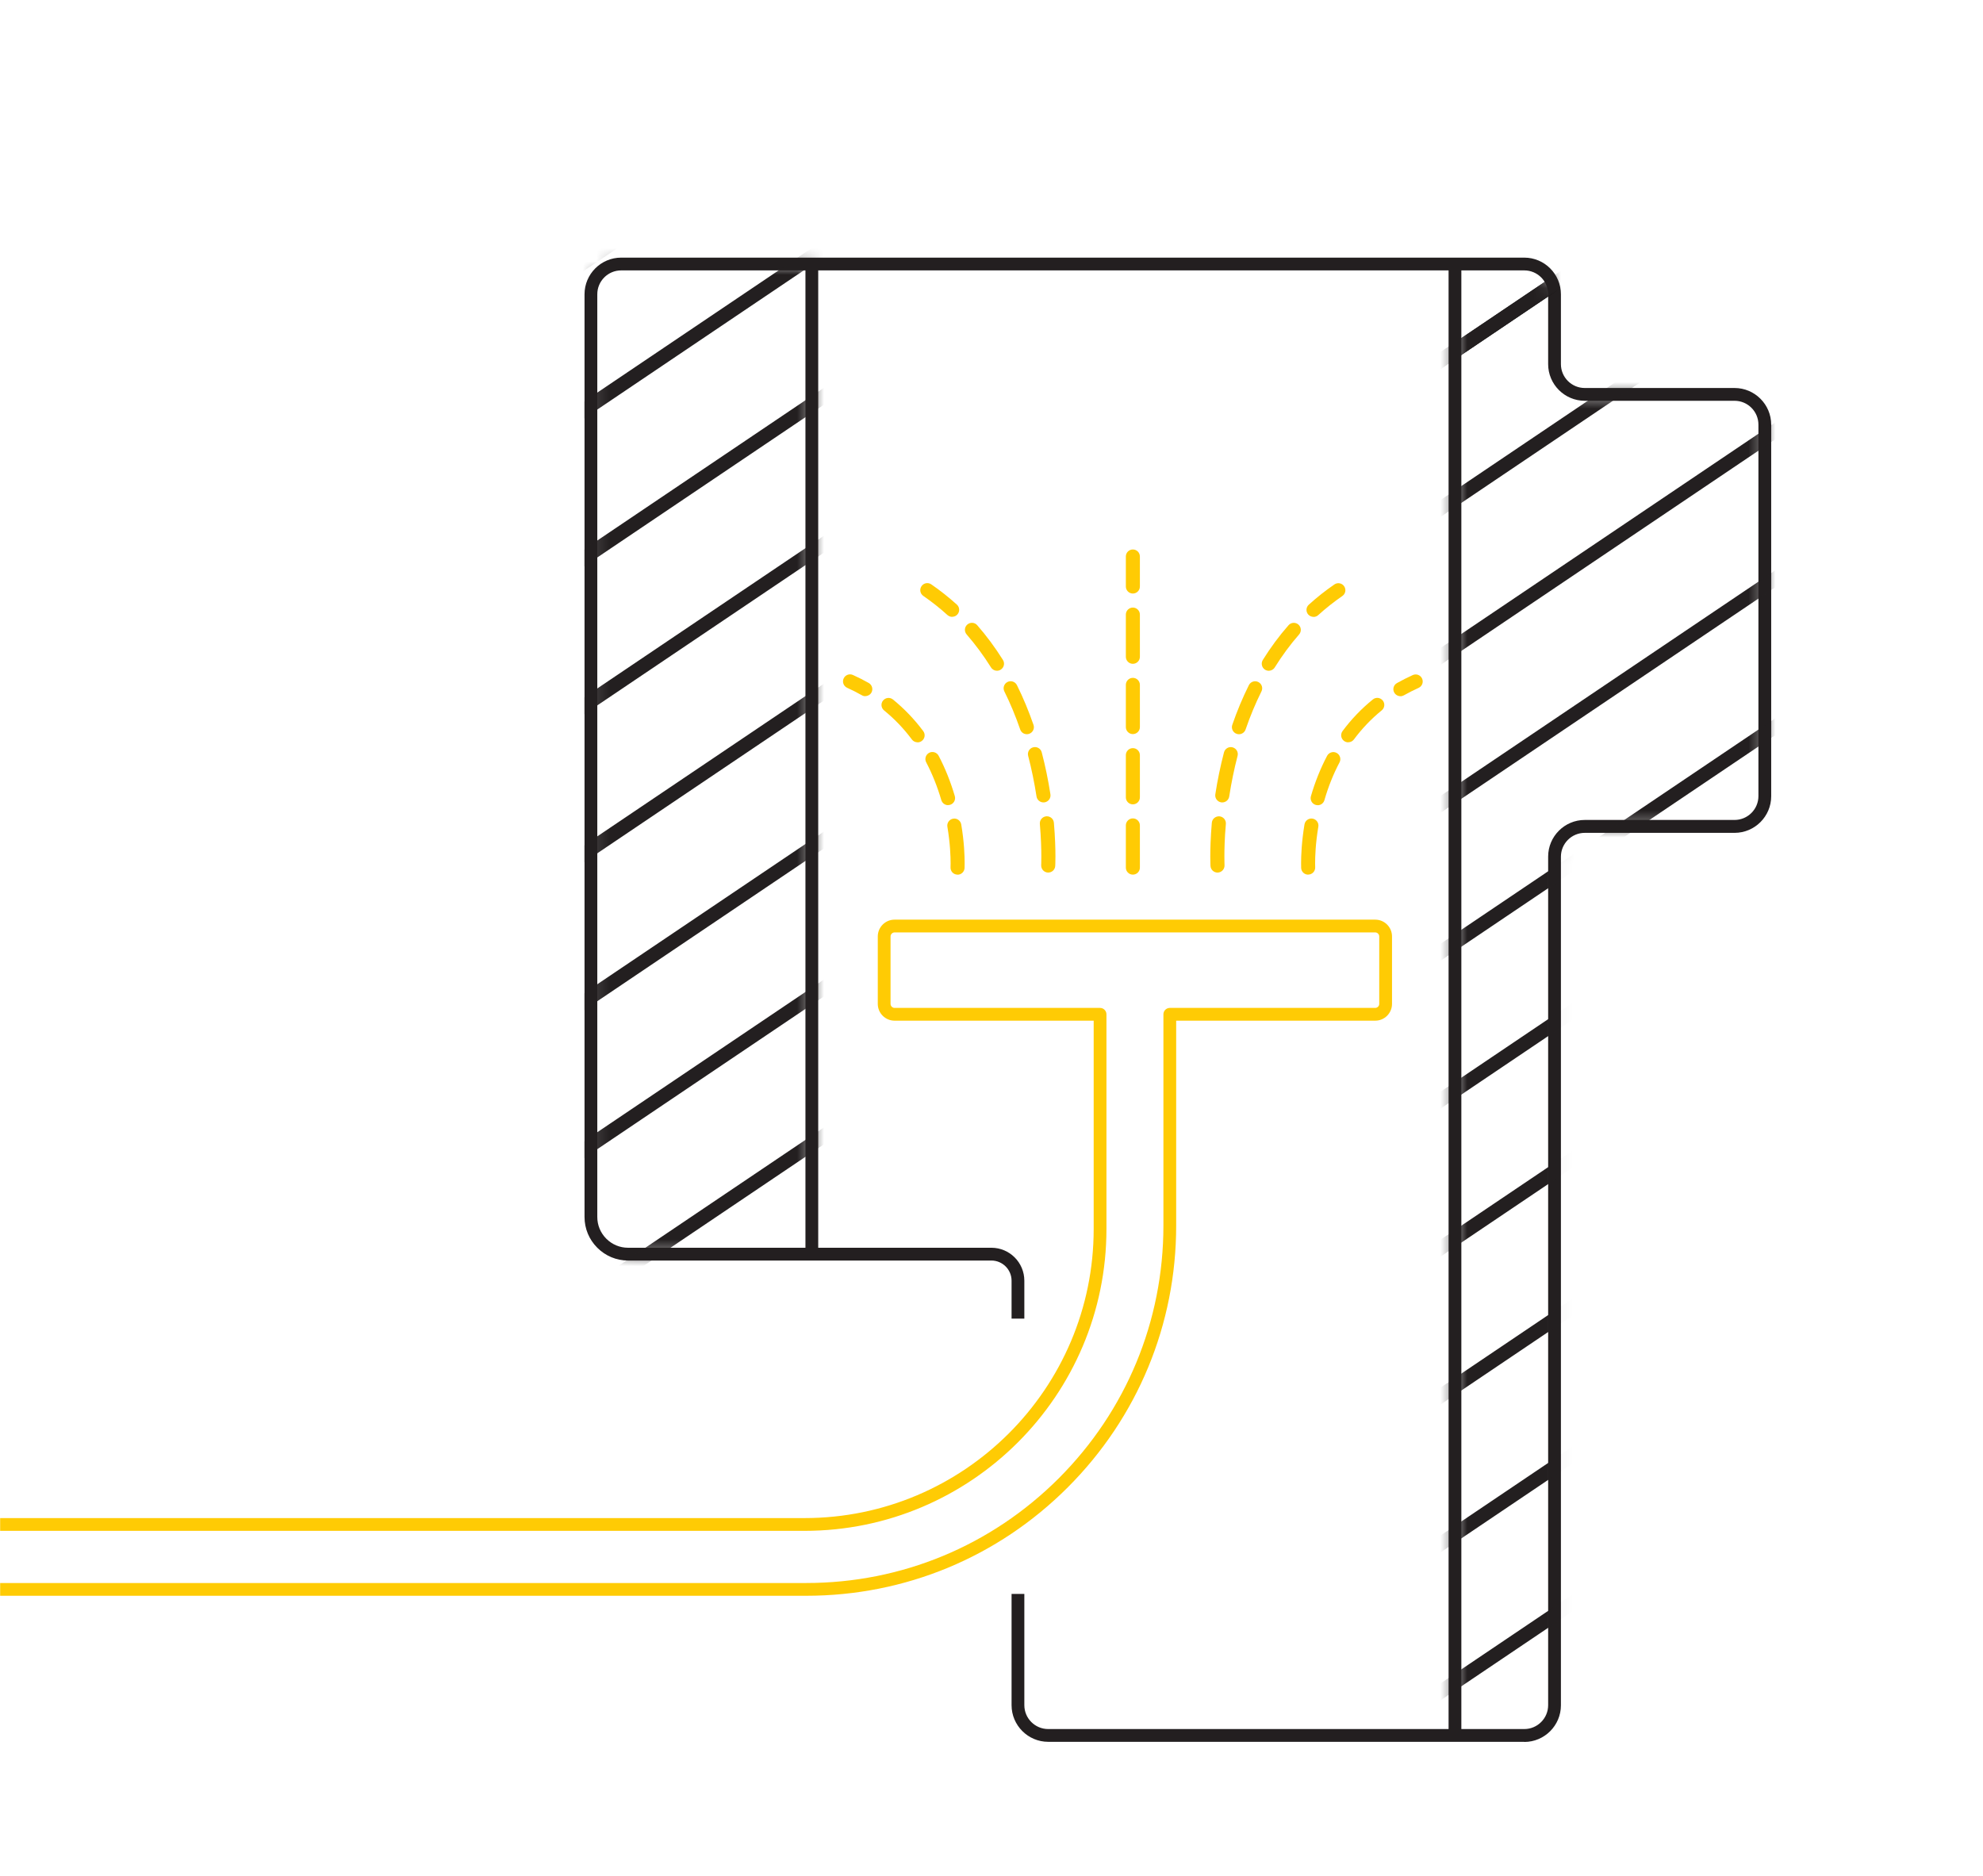 <svg width="148" height="140" viewBox="0 0 148 140" fill="none" xmlns="http://www.w3.org/2000/svg">
<g clip-path="url(#clip0_23_2184)">
<path d="M60.163 119.095H0.011V118.142H60.163C67.284 118.142 73.981 115.367 79.021 110.327C84.056 105.287 86.831 98.59 86.831 91.464V75.745C86.831 75.745 86.831 75.715 86.831 75.7C86.831 75.436 87.04 75.226 87.305 75.221H102.64C102.8 75.221 102.939 75.086 102.939 74.922V69.887C102.939 69.727 102.805 69.587 102.64 69.587H66.765C66.606 69.587 66.466 69.722 66.466 69.887V74.922C66.466 75.081 66.601 75.221 66.765 75.221H82.1C82.365 75.221 82.579 75.436 82.579 75.7V91.724C82.579 104.144 72.469 114.249 60.044 114.249H0.011V113.296H60.044C71.945 113.296 81.626 103.62 81.626 91.724V76.174H66.765C66.077 76.174 65.513 75.615 65.513 74.922V69.887C65.513 69.198 66.072 68.634 66.765 68.634H102.64C103.329 68.634 103.892 69.193 103.892 69.887V74.922C103.892 75.61 103.334 76.174 102.64 76.174H87.784V83.819V91.464C87.784 98.845 84.91 105.781 79.695 111.001C74.48 116.221 67.544 119.095 60.163 119.095Z" fill="#FFCB04"/>
<path d="M97.634 65.276C97.355 65.276 97.125 65.062 97.111 64.777C97.111 64.772 97.106 64.642 97.106 64.413C97.106 63.904 97.14 62.846 97.36 61.524C97.41 61.239 97.679 61.045 97.964 61.094C98.248 61.144 98.443 61.414 98.393 61.698C98.183 62.946 98.153 63.934 98.153 64.413C98.153 64.612 98.158 64.722 98.158 64.722C98.173 65.012 97.949 65.256 97.659 65.271C97.649 65.271 97.639 65.271 97.629 65.271L97.634 65.276ZM98.343 60.091C98.293 60.091 98.243 60.086 98.198 60.072C97.919 59.992 97.759 59.697 97.839 59.423C98.148 58.355 98.558 57.337 99.047 56.409C99.181 56.154 99.501 56.054 99.755 56.189C100.01 56.324 100.11 56.643 99.975 56.898C99.516 57.766 99.136 58.714 98.847 59.717C98.782 59.947 98.573 60.096 98.343 60.096V60.091ZM100.624 55.401C100.514 55.401 100.404 55.366 100.309 55.296C100.075 55.121 100.03 54.797 100.199 54.562C100.853 53.679 101.617 52.886 102.46 52.202C102.685 52.017 103.014 52.052 103.198 52.277C103.383 52.501 103.348 52.831 103.124 53.015C102.35 53.644 101.652 54.373 101.048 55.186C100.943 55.326 100.788 55.396 100.629 55.396L100.624 55.401ZM104.521 51.957C104.336 51.957 104.162 51.863 104.062 51.693C103.917 51.443 104.007 51.119 104.261 50.979C104.641 50.765 105.035 50.565 105.444 50.38C105.709 50.261 106.018 50.38 106.138 50.645C106.257 50.91 106.138 51.219 105.873 51.339C105.499 51.508 105.13 51.693 104.78 51.892C104.701 51.937 104.611 51.962 104.521 51.962V51.957Z" fill="#FFCB04"/>
<path d="M90.868 65.121C90.594 65.121 90.359 64.906 90.344 64.627C90.344 64.617 90.329 64.367 90.329 63.918C90.329 63.374 90.349 62.496 90.444 61.403C90.469 61.114 90.724 60.904 91.013 60.924C91.302 60.949 91.517 61.203 91.492 61.493C91.397 62.551 91.382 63.394 91.382 63.918C91.382 64.332 91.392 64.567 91.392 64.567C91.407 64.856 91.188 65.101 90.898 65.121C90.888 65.121 90.878 65.121 90.868 65.121ZM91.223 59.886C91.198 59.886 91.168 59.886 91.143 59.881C90.858 59.836 90.659 59.567 90.704 59.282C90.868 58.214 91.088 57.161 91.352 56.148C91.427 55.869 91.712 55.699 91.991 55.774C92.27 55.849 92.44 56.133 92.365 56.413C92.111 57.391 91.901 58.409 91.742 59.442C91.702 59.702 91.477 59.886 91.223 59.886ZM92.465 54.796C92.41 54.796 92.35 54.786 92.296 54.766C92.021 54.671 91.876 54.372 91.971 54.097C92.325 53.065 92.745 52.066 93.209 51.133C93.338 50.874 93.653 50.769 93.912 50.899C94.172 51.029 94.277 51.343 94.147 51.602C93.703 52.496 93.303 53.454 92.964 54.442C92.889 54.661 92.685 54.796 92.47 54.796H92.465ZM94.696 50.06C94.601 50.06 94.506 50.035 94.416 49.981C94.172 49.826 94.097 49.502 94.247 49.257C94.826 48.329 95.469 47.456 96.168 46.662C96.358 46.443 96.692 46.423 96.906 46.612C97.126 46.802 97.146 47.136 96.956 47.351C96.298 48.104 95.689 48.928 95.14 49.811C95.04 49.971 94.87 50.06 94.696 50.06ZM98.034 46.038C97.889 46.038 97.75 45.978 97.645 45.869C97.45 45.654 97.465 45.325 97.68 45.13C98.279 44.586 98.922 44.077 99.591 43.618C99.831 43.453 100.155 43.513 100.32 43.753C100.484 43.992 100.425 44.317 100.185 44.481C99.556 44.916 98.947 45.395 98.383 45.909C98.284 45.998 98.159 46.043 98.029 46.043L98.034 46.038Z" fill="#FFCB04"/>
<path d="M84.551 65.275C84.261 65.275 84.027 65.041 84.027 64.751V61.602C84.027 61.313 84.261 61.078 84.551 61.078C84.84 61.078 85.075 61.313 85.075 61.602V64.751C85.075 65.041 84.84 65.275 84.551 65.275ZM84.551 60.03C84.261 60.03 84.027 59.796 84.027 59.507V56.358C84.027 56.068 84.261 55.834 84.551 55.834C84.84 55.834 85.075 56.068 85.075 56.358V59.507C85.075 59.796 84.84 60.03 84.551 60.03ZM84.551 54.786C84.261 54.786 84.027 54.551 84.027 54.262V51.113C84.027 50.824 84.261 50.589 84.551 50.589C84.84 50.589 85.075 50.824 85.075 51.113V54.262C85.075 54.551 84.84 54.786 84.551 54.786ZM84.551 49.541C84.261 49.541 84.027 49.306 84.027 49.017V45.868C84.027 45.579 84.261 45.344 84.551 45.344C84.84 45.344 85.075 45.579 85.075 45.868V49.017C85.075 49.306 84.84 49.541 84.551 49.541ZM84.551 44.296C84.261 44.296 84.027 44.062 84.027 43.772V41.532C84.027 41.242 84.261 41.008 84.551 41.008C84.84 41.008 85.075 41.242 85.075 41.532V43.772C85.075 44.062 84.84 44.296 84.551 44.296Z" fill="#FFCB04"/>
<path d="M78.233 65.119C78.233 65.119 78.213 65.119 78.203 65.119C77.914 65.104 77.694 64.855 77.709 64.565C77.709 64.565 77.719 64.326 77.719 63.917C77.719 63.393 77.699 62.549 77.609 61.491C77.585 61.202 77.799 60.947 78.088 60.922C78.378 60.898 78.632 61.112 78.657 61.401C78.752 62.494 78.772 63.373 78.772 63.917C78.772 64.361 78.757 64.615 78.757 64.625C78.742 64.905 78.513 65.119 78.233 65.119ZM77.879 59.885C77.624 59.885 77.4 59.7 77.36 59.44C77.2 58.407 76.991 57.389 76.736 56.411C76.661 56.132 76.831 55.842 77.11 55.773C77.39 55.698 77.679 55.867 77.749 56.147C78.014 57.16 78.233 58.213 78.398 59.281C78.443 59.565 78.248 59.835 77.959 59.88C77.934 59.88 77.904 59.885 77.879 59.885ZM76.636 54.794C76.417 54.794 76.217 54.66 76.142 54.44C75.798 53.447 75.404 52.494 74.96 51.601C74.83 51.341 74.935 51.027 75.194 50.897C75.454 50.767 75.768 50.872 75.898 51.132C76.362 52.065 76.776 53.063 77.135 54.096C77.23 54.37 77.085 54.67 76.811 54.765C76.756 54.785 76.696 54.794 76.641 54.794H76.636ZM74.406 50.059C74.231 50.059 74.061 49.969 73.962 49.809C73.413 48.931 72.799 48.103 72.145 47.349C71.956 47.13 71.975 46.8 72.195 46.611C72.415 46.421 72.744 46.441 72.934 46.66C73.627 47.454 74.276 48.327 74.855 49.255C75.01 49.5 74.935 49.824 74.685 49.979C74.6 50.034 74.501 50.059 74.406 50.059ZM71.067 46.037C70.942 46.037 70.818 45.992 70.713 45.902C70.149 45.388 69.54 44.909 68.912 44.475C68.672 44.31 68.612 43.986 68.777 43.746C68.941 43.507 69.266 43.447 69.505 43.611C70.174 44.071 70.813 44.58 71.417 45.123C71.631 45.318 71.646 45.648 71.451 45.862C71.347 45.977 71.207 46.032 71.062 46.032L71.067 46.037Z" fill="#FFCB04"/>
<path d="M71.467 65.275C71.467 65.275 71.447 65.275 71.437 65.275C71.147 65.26 70.928 65.015 70.943 64.726C70.943 64.726 70.948 64.616 70.948 64.416C70.948 63.937 70.918 62.949 70.708 61.702C70.658 61.417 70.853 61.148 71.137 61.098C71.422 61.048 71.691 61.243 71.741 61.527C71.966 62.849 71.996 63.902 71.996 64.416C71.996 64.646 71.99 64.776 71.99 64.781C71.976 65.06 71.746 65.28 71.467 65.28V65.275ZM70.758 60.09C70.528 60.09 70.324 59.94 70.254 59.711C69.96 58.708 69.58 57.759 69.126 56.891C68.991 56.637 69.091 56.317 69.346 56.182C69.6 56.048 69.92 56.148 70.054 56.402C70.543 57.33 70.948 58.348 71.262 59.416C71.342 59.696 71.182 59.985 70.903 60.065C70.853 60.08 70.803 60.085 70.758 60.085V60.09ZM68.477 55.399C68.318 55.399 68.158 55.324 68.058 55.189C67.454 54.376 66.756 53.648 65.982 53.019C65.758 52.834 65.723 52.505 65.907 52.28C66.092 52.056 66.421 52.021 66.646 52.205C67.489 52.889 68.248 53.682 68.907 54.566C69.081 54.8 69.031 55.125 68.797 55.299C68.702 55.369 68.592 55.404 68.482 55.404L68.477 55.399ZM64.58 51.956C64.49 51.956 64.405 51.936 64.321 51.886C63.971 51.686 63.602 51.502 63.228 51.332C62.963 51.212 62.843 50.903 62.963 50.638C63.083 50.374 63.392 50.254 63.657 50.374C64.061 50.554 64.46 50.758 64.84 50.973C65.089 51.117 65.179 51.437 65.039 51.686C64.944 51.856 64.765 51.951 64.58 51.951V51.956Z" fill="#FFCB04"/>
<path d="M113.763 129.994H78.233C76.726 129.994 75.498 128.766 75.498 127.259V118.956H76.451V127.259C76.451 128.242 77.25 129.041 78.233 129.041H113.763C114.746 129.041 115.545 128.242 115.545 127.259V63.929C115.545 62.422 116.772 61.194 118.279 61.194H129.457C130.44 61.194 131.239 60.396 131.239 59.413V31.692C131.239 30.709 130.44 29.911 129.457 29.911H118.279C116.772 29.911 115.545 28.683 115.545 27.176V21.961C115.545 20.978 114.746 20.18 113.763 20.18H46.361C45.377 20.18 44.579 20.978 44.579 21.961V90.826C44.579 91.44 44.819 92.014 45.253 92.448C45.687 92.882 46.261 93.121 46.875 93.121H73.991C75.349 93.121 76.451 94.224 76.451 95.582V98.411H75.498V95.582C75.498 94.748 74.82 94.075 73.991 94.075H46.875C46.006 94.075 45.193 93.735 44.579 93.121C43.965 92.508 43.626 91.694 43.626 90.826V21.961C43.626 20.454 44.854 19.227 46.361 19.227H113.763C115.27 19.227 116.498 20.454 116.498 21.961V27.176C116.498 28.159 117.296 28.957 118.279 28.957H129.457C130.964 28.957 132.192 30.185 132.192 31.692V59.423C132.192 60.93 130.964 62.157 129.457 62.157H118.279C117.296 62.157 116.498 62.956 116.498 63.939V127.269C116.498 128.776 115.27 130.004 113.763 130.004V129.994Z" fill="#231F20"/>
<mask id="mask0_23_2184" style="mask-type:luminance" maskUnits="userSpaceOnUse" x="108" y="19" width="24" height="111">
<path d="M108.593 129.519H113.763C115.005 129.519 116.018 128.506 116.018 127.263V63.933C116.018 62.69 117.031 61.677 118.274 61.677H129.452C130.694 61.677 131.707 60.664 131.707 59.422V31.691C131.707 30.448 130.694 29.435 129.452 29.435H118.274C117.031 29.435 116.018 28.422 116.018 27.18V21.965C116.018 20.723 115.005 19.709 113.763 19.709H108.593V129.524V129.519Z" fill="white"/>
</mask>
<g mask="url(#mask0_23_2184)">
<path d="M87.909 40.645C87.74 40.645 87.575 40.565 87.475 40.416C87.316 40.176 87.376 39.852 87.615 39.687L146.375 0.09C146.614 -0.07 146.939 -0.01 147.103 0.23C147.263 0.469 147.203 0.793 146.964 0.958L88.204 40.555C88.114 40.615 88.014 40.645 87.909 40.645Z" fill="#010101"/>
<path d="M87.909 40.645C87.74 40.645 87.575 40.565 87.475 40.416C87.316 40.176 87.376 39.852 87.615 39.687L146.375 0.09C146.614 -0.07 146.939 -0.01 147.103 0.23C147.263 0.469 147.203 0.793 146.964 0.958L88.204 40.555C88.114 40.615 88.014 40.645 87.909 40.645Z" fill="#231F20"/>
<path d="M87.909 51.687C87.74 51.687 87.575 51.607 87.475 51.458C87.316 51.218 87.376 50.894 87.615 50.729L146.375 11.127C146.614 10.967 146.939 11.027 147.103 11.266C147.263 11.506 147.203 11.83 146.964 11.995L88.204 51.592C88.114 51.652 88.014 51.682 87.909 51.682V51.687Z" fill="#231F20"/>
<path d="M87.909 62.726C87.74 62.726 87.575 62.646 87.475 62.496C87.316 62.257 87.376 61.932 87.615 61.768L146.375 22.17C146.614 22.011 146.939 22.071 147.103 22.31C147.263 22.55 147.203 22.874 146.964 23.039L88.204 62.636C88.114 62.696 88.014 62.726 87.909 62.726Z" fill="#231F20"/>
<path d="M87.909 73.765C87.74 73.765 87.575 73.685 87.475 73.535C87.316 73.296 87.376 72.972 87.615 72.807L146.375 33.21C146.614 33.05 146.939 33.11 147.103 33.349C147.263 33.589 147.203 33.913 146.964 34.078L88.204 73.675C88.114 73.735 88.014 73.765 87.909 73.765Z" fill="#231F20"/>
<path d="M87.909 84.804C87.74 84.804 87.575 84.724 87.475 84.575C87.316 84.335 87.376 84.011 87.615 83.846L146.375 44.249C146.614 44.089 146.939 44.149 147.103 44.389C147.263 44.628 147.203 44.952 146.964 45.117L88.204 84.714C88.114 84.774 88.014 84.804 87.909 84.804Z" fill="#231F20"/>
<path d="M87.909 95.841C87.74 95.841 87.575 95.761 87.475 95.612C87.316 95.372 87.376 95.048 87.615 94.883L146.375 55.286C146.614 55.126 146.939 55.186 147.103 55.426C147.263 55.665 147.203 55.989 146.964 56.154L88.204 95.751C88.114 95.811 88.014 95.841 87.909 95.841Z" fill="#231F20"/>
<path d="M87.909 106.885C87.74 106.885 87.575 106.805 87.475 106.655C87.316 106.416 87.376 106.091 87.615 105.927L146.375 66.33C146.614 66.17 146.939 66.23 147.103 66.469C147.263 66.709 147.203 67.033 146.964 67.198L88.204 106.795C88.114 106.855 88.014 106.885 87.909 106.885Z" fill="#231F20"/>
<path d="M87.909 117.924C87.74 117.924 87.575 117.844 87.475 117.694C87.316 117.455 87.376 117.131 87.615 116.966L146.375 77.369C146.614 77.209 146.939 77.269 147.103 77.508C147.263 77.748 147.203 78.072 146.964 78.237L88.204 117.834C88.114 117.894 88.014 117.924 87.909 117.924Z" fill="#231F20"/>
<path d="M87.909 128.961C87.74 128.961 87.575 128.881 87.475 128.731C87.316 128.492 87.376 128.167 87.615 128.003L146.375 88.406C146.614 88.246 146.939 88.306 147.103 88.545C147.263 88.785 147.203 89.109 146.964 89.274L88.204 128.871C88.114 128.931 88.014 128.961 87.909 128.961Z" fill="#231F20"/>
<path d="M87.909 140C87.74 140 87.575 139.92 87.475 139.771C87.316 139.531 87.376 139.207 87.615 139.042L146.375 99.445C146.614 99.285 146.939 99.345 147.103 99.585C147.263 99.824 147.203 100.148 146.964 100.313L88.204 139.91C88.114 139.97 88.014 140 87.909 140Z" fill="#231F20"/>
</g>
<mask id="mask1_23_2184" style="mask-type:luminance" maskUnits="userSpaceOnUse" x="44" y="19" width="17" height="75">
<path d="M60.593 19.709V93.599H46.875C46.142 93.599 45.438 93.31 44.914 92.786C44.395 92.267 44.101 91.563 44.101 90.825V21.965C44.101 20.723 44.869 19.709 45.807 19.709H60.588H60.593Z" fill="white"/>
</mask>
<g mask="url(#mask1_23_2184)">
<path d="M13.071 40.648C12.902 40.648 12.737 40.568 12.637 40.418C12.477 40.179 12.537 39.854 12.777 39.69L71.541 0.093C71.781 -0.067 72.105 -0.007 72.27 0.232C72.43 0.472 72.37 0.796 72.13 0.961L13.366 40.558C13.276 40.618 13.176 40.648 13.071 40.648Z" fill="#010101"/>
<path d="M13.071 40.648C12.902 40.648 12.737 40.568 12.637 40.418C12.477 40.179 12.537 39.854 12.777 39.69L71.541 0.093C71.781 -0.067 72.105 -0.007 72.27 0.232C72.43 0.472 72.37 0.796 72.13 0.961L13.366 40.558C13.276 40.618 13.176 40.648 13.071 40.648Z" fill="#010101"/>
<path d="M13.071 51.69C12.902 51.69 12.737 51.61 12.637 51.46C12.477 51.221 12.537 50.896 12.777 50.732L71.541 11.129C71.781 10.97 72.105 11.03 72.27 11.269C72.43 11.509 72.37 11.833 72.13 11.998L13.366 51.6C13.276 51.66 13.176 51.69 13.071 51.69Z" fill="#231F20"/>
<path d="M13.071 62.729C12.902 62.729 12.737 62.649 12.637 62.499C12.477 62.26 12.537 61.936 12.777 61.771L71.541 22.169C71.781 22.009 72.105 22.069 72.27 22.308C72.43 22.548 72.37 22.872 72.13 23.037L13.366 62.639C13.276 62.699 13.176 62.729 13.071 62.729Z" fill="#231F20"/>
<path d="M13.071 73.768C12.902 73.768 12.737 73.688 12.637 73.538C12.477 73.299 12.537 72.974 12.777 72.81L71.537 33.212C71.776 33.053 72.1 33.113 72.265 33.352C72.425 33.592 72.365 33.916 72.125 34.081L13.366 73.678C13.276 73.738 13.176 73.768 13.071 73.768Z" fill="#231F20"/>
<path d="M13.071 84.807C12.902 84.807 12.737 84.727 12.637 84.577C12.477 84.338 12.537 84.013 12.777 83.849L71.537 44.252C71.776 44.092 72.1 44.152 72.265 44.391C72.425 44.631 72.365 44.955 72.125 45.12L13.366 84.717C13.276 84.777 13.176 84.807 13.071 84.807Z" fill="#231F20"/>
<path d="M13.071 95.844C12.902 95.844 12.737 95.764 12.637 95.614C12.477 95.375 12.537 95.05 12.777 94.886L71.537 55.289C71.776 55.129 72.1 55.189 72.265 55.428C72.425 55.668 72.365 55.992 72.125 56.157L13.366 95.759C13.276 95.819 13.176 95.849 13.071 95.849V95.844Z" fill="#231F20"/>
<path d="M13.071 106.888C12.902 106.888 12.737 106.808 12.637 106.658C12.477 106.419 12.537 106.094 12.777 105.93L71.537 66.332C71.776 66.173 72.1 66.233 72.265 66.472C72.425 66.712 72.365 67.036 72.125 67.201L13.366 106.798C13.276 106.858 13.176 106.888 13.071 106.888Z" fill="#231F20"/>
<path d="M13.071 117.927C12.902 117.927 12.737 117.847 12.637 117.697C12.477 117.458 12.537 117.133 12.777 116.969L71.537 77.371C71.776 77.212 72.1 77.272 72.265 77.511C72.425 77.751 72.365 78.075 72.125 78.24L13.366 117.837C13.276 117.897 13.176 117.927 13.071 117.927Z" fill="#231F20"/>
</g>
<path d="M109.067 19.706H108.114V129.52H109.067V19.706Z" fill="#231F20"/>
<path d="M61.067 19.706H60.114V93.595H61.067V19.706Z" fill="#231F20"/>
</g>
<defs>
<clipPath id="clip0_23_2184">
<rect width="147.181" height="140" fill="white" transform="translate(0.013)"/>
</clipPath>
</defs>
</svg>
